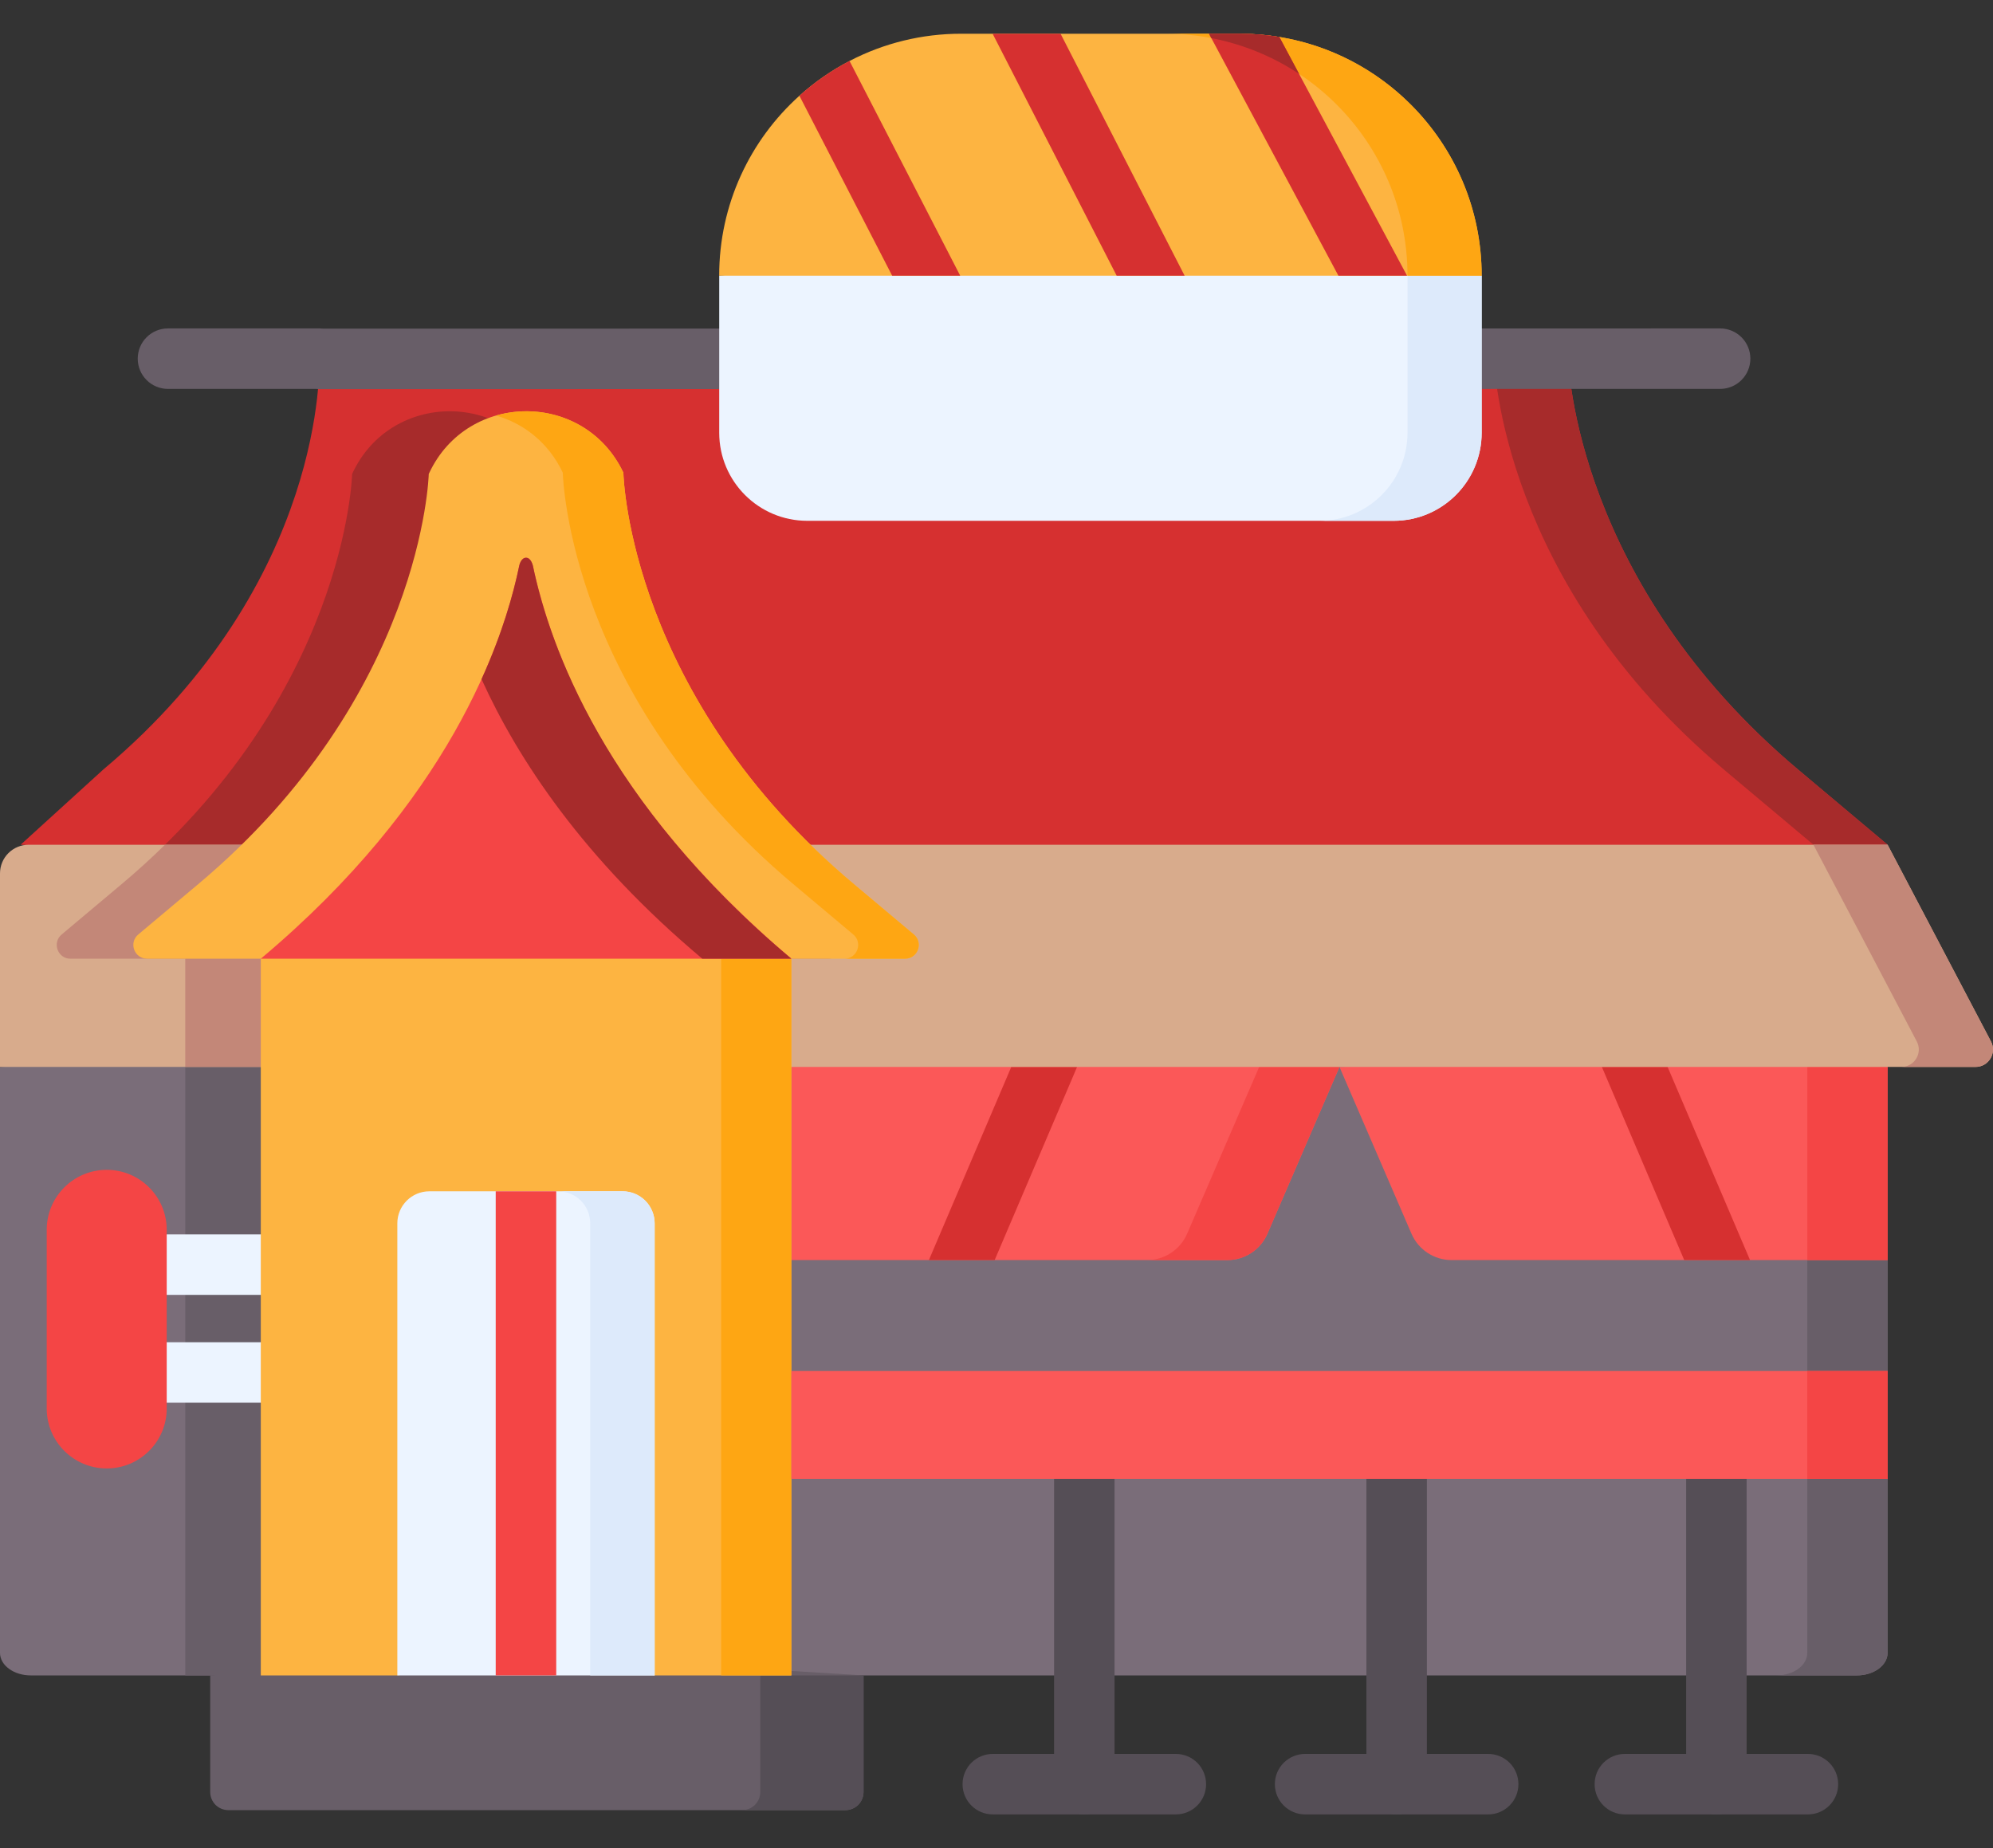 <svg width="55" height="51" viewBox="0 0 55 51" fill="none" xmlns="http://www.w3.org/2000/svg">
<rect x="0" y="0" width="55" height="51" fill="#333333" stroke="none"/>
<g id="icon">
<path id="Vector" d="M8.825 9.904L8.811 9.934C8.811 9.983 9.043 16.035 2.855 21.231L0.57 23.31L27.657 24.883L52.09 23.31L49.641 21.253C43.493 16.091 43.285 10.104 43.279 9.897L8.825 9.904Z" fill="#D63030"/>
<path id="Vector_2" d="M22.861 26.455C23.215 26.455 23.375 26.014 23.105 25.787L21.45 24.398C15.303 19.236 15.094 13.249 15.089 13.043C14.017 10.781 10.797 10.785 9.731 13.05L9.717 13.08C9.717 13.129 9.544 19.202 3.355 24.398L1.701 25.787C1.431 26.014 1.591 26.455 1.945 26.455H22.861ZM49.641 21.253C43.493 16.091 43.285 10.104 43.279 9.897L41.232 9.898C41.238 10.109 41.449 16.093 47.594 21.253L50.044 23.31H52.09L49.641 21.253Z" fill="#A72B2B"/>
<path id="Vector_3" d="M47.469 9.063L8.924 9.069C8.892 9.065 8.859 9.063 8.826 9.063H4.636C4.174 9.063 3.801 9.436 3.801 9.897C3.801 10.358 4.174 10.732 4.636 10.732H8.727C8.76 10.736 8.792 10.738 8.826 10.738L43.279 10.732H47.469C47.93 10.732 48.304 10.358 48.304 9.897C48.304 9.436 47.93 9.063 47.469 9.063Z" fill="#685E68"/>
<path id="Vector_4" d="M49.575 29.322L52.091 34.772V37.838L51.578 39.321L52.091 40.809V45.612C52.091 45.955 51.711 46.233 51.243 46.233H0.848C0.38 46.233 0 45.955 0 45.612V29.442L27.393 28.268L49.575 29.322Z" fill="#7A6D79"/>
<path id="Vector_5" d="M36.965 29.442L34.977 34.045C34.883 34.261 34.728 34.445 34.532 34.574C34.335 34.703 34.105 34.772 33.869 34.772H21.838V28.96L36.965 29.442Z" fill="#FB5858"/>
<path id="Vector_6" d="M34.749 29.442L32.761 34.044C32.668 34.26 32.513 34.444 32.317 34.574C32.12 34.703 31.89 34.772 31.655 34.772H33.87C34.351 34.772 34.786 34.486 34.976 34.044L36.964 29.442H34.749Z" fill="#F44545"/>
<path id="Vector_7" d="M5.113 26.455H19.902V46.233H5.113V26.455ZM49.875 29.442V45.612C49.875 45.955 49.496 46.233 49.027 46.233H51.242C51.711 46.233 52.091 45.955 52.091 45.612V40.809L51.578 39.321L52.091 37.833L52.091 34.772L49.875 29.442Z" fill="#685E68"/>
<path id="Vector_8" d="M29.724 29.442L27.449 34.772H25.634L27.908 29.442H29.724Z" fill="#D63030"/>
<path id="Vector_9" d="M52.091 28.96V34.772H40.059C39.578 34.772 39.143 34.486 38.952 34.045L36.965 29.442L52.091 28.96Z" fill="#FB5858"/>
<path id="Vector_10" d="M49.876 29.442H52.091V34.772H49.876V29.442Z" fill="#F44545"/>
<path id="Vector_11" d="M48.295 34.772H46.479L44.206 29.442H46.02L48.295 34.772Z" fill="#D63030"/>
<path id="Vector_12" d="M54.519 29.442H0V24.101C0 23.892 0.083 23.69 0.232 23.542C0.38 23.394 0.581 23.311 0.791 23.311H52.091L54.944 28.738C55.112 29.059 54.88 29.442 54.519 29.442Z" fill="#D8AB8C"/>
<g id="Group">
<path id="Vector_13" d="M22.861 26.456H1.944C1.592 26.456 1.431 26.014 1.702 25.787L3.356 24.398C3.783 24.04 4.181 23.677 4.553 23.311H20.253C20.624 23.677 21.023 24.04 21.45 24.398L23.105 25.787C23.375 26.014 23.214 26.456 22.861 26.456ZM5.113 26.456H19.902V29.442H5.113V26.456ZM54.944 28.739L52.091 23.31H50.044L52.897 28.739C53.065 29.058 52.833 29.442 52.472 29.442H54.519C54.88 29.442 55.112 29.058 54.944 28.739Z" fill="#C38778"/>
</g>
<path id="Vector_14" d="M23.83 46.233L14.816 45.679L5.801 46.233V49.451C5.801 49.516 5.814 49.581 5.839 49.642C5.864 49.703 5.901 49.758 5.947 49.805C5.994 49.851 6.049 49.888 6.11 49.913C6.171 49.938 6.236 49.951 6.301 49.951H23.33C23.462 49.951 23.59 49.898 23.684 49.805C23.778 49.711 23.83 49.583 23.83 49.451V46.233H23.83Z" fill="#685E68"/>
<path id="Vector_15" d="M20.981 46.233V49.451C20.981 49.583 20.929 49.711 20.835 49.805C20.741 49.898 20.613 49.951 20.481 49.951H23.329C23.462 49.951 23.59 49.898 23.684 49.805C23.777 49.711 23.83 49.583 23.83 49.451V46.233H20.981Z" fill="#554E56"/>
<path id="Vector_16" d="M7.859 35.733H4.267C3.806 35.733 3.432 35.359 3.432 34.898C3.432 34.437 3.806 34.063 4.267 34.063H7.859C8.32 34.063 8.694 34.437 8.694 34.898C8.694 35.359 8.32 35.733 7.859 35.733ZM7.859 38.708H4.267C3.806 38.708 3.432 38.335 3.432 37.874C3.432 37.413 3.806 37.039 4.267 37.039H7.859C8.32 37.039 8.694 37.413 8.694 37.874C8.694 38.335 8.32 38.708 7.859 38.708Z" fill="#ECF4FF"/>
<path id="Vector_17" d="M21.838 46.233L18.065 46.233L14.815 45.679L10.965 46.233L7.197 46.233V26.455L14.714 24.883L21.838 26.455V46.233Z" fill="#FDB441"/>
<path id="Vector_18" d="M19.902 26.455H21.838V46.233H19.902V26.455Z" fill="#FEA613"/>
<path id="Vector_19" d="M18.066 33.758V46.233H10.965V33.758C10.965 33.27 11.361 32.874 11.85 32.874H17.182C17.416 32.874 17.641 32.967 17.807 33.133C17.972 33.299 18.066 33.523 18.066 33.758Z" fill="#ECF4FF"/>
<path id="Vector_20" d="M17.181 32.874H15.404C15.639 32.874 15.864 32.967 16.03 33.133C16.195 33.299 16.288 33.524 16.288 33.758V46.233H18.066V33.758C18.066 33.642 18.043 33.527 17.998 33.42C17.954 33.312 17.889 33.215 17.807 33.133C17.724 33.051 17.627 32.986 17.52 32.941C17.413 32.897 17.297 32.874 17.181 32.874Z" fill="#DDEAFB"/>
<path id="Vector_21" d="M24.976 26.455C25.329 26.455 25.49 26.014 25.219 25.787L23.565 24.398C17.417 19.236 17.209 13.249 17.203 13.043C16.132 10.781 12.912 10.785 11.846 13.05L11.832 13.08C11.832 13.129 11.659 19.202 5.47 24.398L3.816 25.787C3.545 26.014 3.706 26.455 4.059 26.455H24.976Z" fill="#FDB441"/>
<path id="Vector_22" d="M25.219 25.787L23.565 24.398C17.417 19.236 17.209 13.249 17.203 13.043C16.527 11.616 14.996 11.091 13.69 11.467C14.452 11.686 15.137 12.211 15.531 13.043C15.537 13.249 15.745 19.236 21.893 24.398L23.547 25.787C23.818 26.014 23.657 26.456 23.304 26.456H24.976C25.329 26.455 25.49 26.014 25.219 25.787Z" fill="#FEA613"/>
<path id="Vector_23" d="M47.367 50.069C47.145 50.069 46.933 49.981 46.776 49.824C46.62 49.668 46.532 49.456 46.532 49.234V40.092C46.532 39.631 46.905 39.258 47.367 39.258C47.828 39.258 48.201 39.631 48.201 40.092V49.234C48.201 49.456 48.113 49.668 47.957 49.824C47.8 49.981 47.588 50.069 47.367 50.069Z" fill="#554E56"/>
<path id="Vector_24" d="M49.892 50.069H44.84C44.379 50.069 44.006 49.695 44.006 49.234C44.006 48.773 44.379 48.4 44.84 48.4H49.892C50.353 48.4 50.727 48.773 50.727 49.234C50.727 49.695 50.353 50.069 49.892 50.069ZM38.543 50.069C38.321 50.069 38.109 49.981 37.953 49.824C37.796 49.668 37.708 49.456 37.708 49.234V40.092C37.708 39.631 38.082 39.258 38.543 39.258C39.004 39.258 39.377 39.631 39.377 40.092V49.234C39.377 49.456 39.289 49.668 39.133 49.824C38.976 49.981 38.764 50.069 38.543 50.069Z" fill="#554E56"/>
<path id="Vector_25" d="M41.069 50.069H36.017C35.556 50.069 35.182 49.695 35.182 49.234C35.182 48.773 35.556 48.4 36.017 48.4H41.069C41.29 48.4 41.502 48.487 41.659 48.644C41.816 48.8 41.903 49.013 41.903 49.234C41.903 49.456 41.816 49.668 41.659 49.824C41.502 49.981 41.29 50.069 41.069 50.069ZM29.923 50.069C29.702 50.069 29.49 49.981 29.333 49.824C29.177 49.668 29.089 49.456 29.089 49.234V40.092C29.089 39.631 29.462 39.258 29.923 39.258C30.384 39.258 30.758 39.631 30.758 40.092V49.234C30.758 49.456 30.67 49.668 30.514 49.824C30.357 49.981 30.145 50.069 29.923 50.069Z" fill="#554E56"/>
<path id="Vector_26" d="M32.45 50.069H27.398C26.936 50.069 26.563 49.695 26.563 49.234C26.563 48.773 26.936 48.4 27.398 48.4H32.45C32.671 48.4 32.883 48.487 33.04 48.644C33.196 48.8 33.284 49.013 33.284 49.234C33.284 49.456 33.196 49.668 33.04 49.824C32.883 49.981 32.671 50.069 32.45 50.069Z" fill="#554E56"/>
<path id="Vector_27" d="M21.416 26.093C18.41 23.438 15.736 20.047 14.749 15.813C14.735 15.749 14.721 15.686 14.709 15.625L14.709 15.624C14.709 15.624 14.663 15.391 14.518 15.391C14.388 15.391 14.34 15.565 14.331 15.603C13.884 17.781 12.364 22.118 7.198 26.455H21.838L21.837 26.454C21.695 26.335 21.555 26.215 21.416 26.093Z" fill="#F44545"/>
<path id="Vector_28" d="M14.709 15.624C15.162 17.808 16.689 22.132 21.838 26.455H19.38C16.097 23.699 14.287 20.944 13.289 18.742C13.86 17.483 14.165 16.405 14.329 15.612C14.329 15.612 14.372 15.391 14.518 15.391C14.663 15.391 14.709 15.624 14.709 15.624Z" fill="#A72B2B"/>
<path id="Vector_29" d="M21.838 37.833H52.091V40.809H21.838V37.833Z" fill="#FB5858"/>
<path id="Vector_30" d="M49.875 37.833H52.091V40.809H49.875V37.833ZM13.68 32.874H15.35V46.233H13.68V32.874Z" fill="#F44545"/>
<path id="Vector_31" d="M38.458 14.372H22.279C20.936 14.372 19.848 13.284 19.848 11.941V7.606L31.077 6.509L40.889 7.606V11.941C40.889 13.284 39.801 14.372 38.458 14.372Z" fill="#ECF4FF"/>
<path id="Vector_32" d="M38.842 7.05V11.941C38.842 13.284 37.754 14.372 36.411 14.372H38.458C39.801 14.372 40.889 13.284 40.889 11.941V7.606L38.842 7.05Z" fill="#DDEAFB"/>
<path id="Vector_33" d="M40.889 7.607H19.847C19.847 5.635 20.702 3.863 22.061 2.642C22.48 2.265 22.945 1.942 23.445 1.682C24.395 1.187 25.451 0.93 26.523 0.931H34.215C34.586 0.931 34.95 0.961 35.305 1.02C36.711 1.251 37.97 1.922 38.934 2.887C40.142 4.094 40.889 5.764 40.889 7.607Z" fill="#FDB441"/>
<path id="Vector_34" d="M34.214 0.931H32.167C35.854 0.931 38.842 3.92 38.842 7.606H40.889C40.889 3.92 37.901 0.931 34.214 0.931Z" fill="#FEA613"/>
<path id="Vector_35" d="M26.498 7.607H24.62L22.061 2.642C22.48 2.265 22.945 1.942 23.444 1.682L26.498 7.607ZM32.691 7.607H30.816L27.393 0.931H29.268L32.691 7.607ZM38.829 7.607H36.935L33.429 1.052L33.364 0.931H34.215C34.586 0.931 34.95 0.961 35.305 1.02L35.306 1.021L35.85 2.04L38.829 7.607Z" fill="#D63030"/>
<path id="Vector_36" d="M35.851 2.04C35.117 1.553 34.294 1.218 33.429 1.052L33.364 0.931H34.215C34.586 0.931 34.95 0.961 35.305 1.02L35.306 1.021L35.851 2.04Z" fill="#A72B2B"/>
<path id="Vector_37" d="M2.945 40.522C3.859 40.522 4.601 39.781 4.601 38.866V33.938C4.601 33.023 3.86 32.282 2.945 32.282C2.03 32.282 1.289 33.023 1.289 33.938V38.866C1.289 39.781 2.03 40.522 2.945 40.522Z" fill="#F44545"/>
</g>
</svg>
